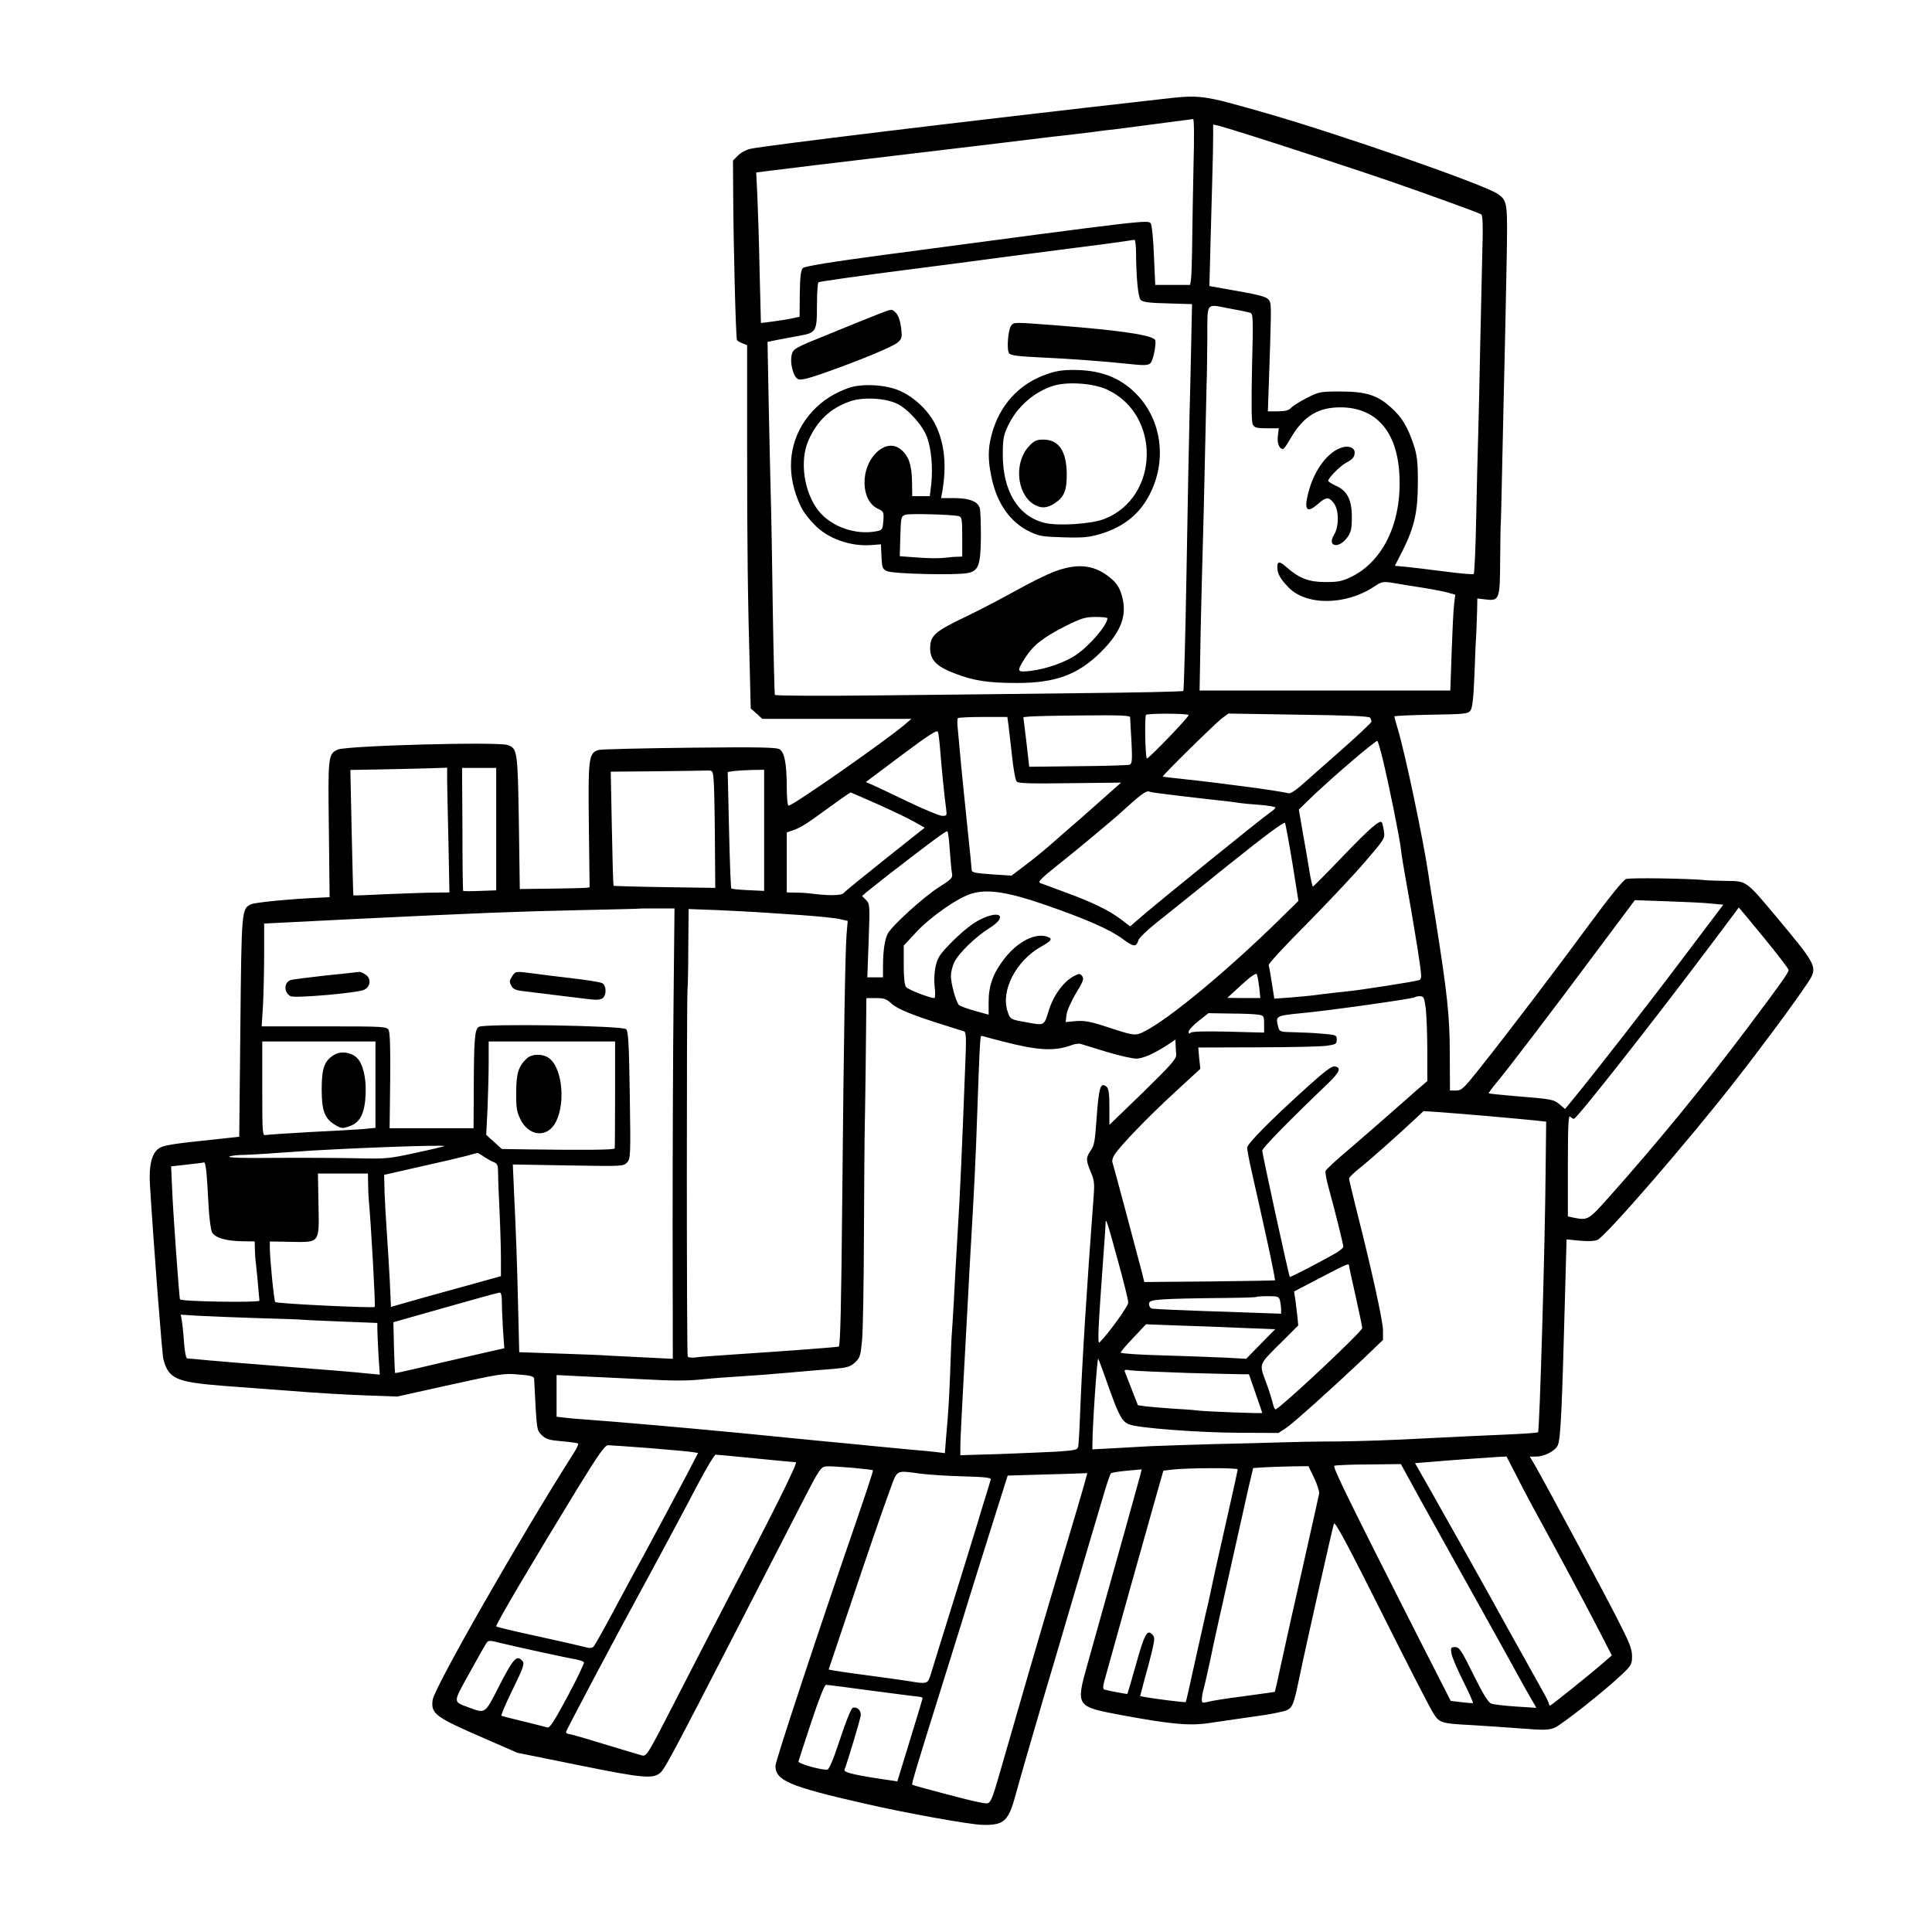 <?xml version="1.0" standalone="no"?>
<!DOCTYPE svg PUBLIC "-//W3C//DTD SVG 20010904//EN"
 "http://www.w3.org/TR/2001/REC-SVG-20010904/DTD/svg10.dtd">
<svg version="1.0" xmlns="http://www.w3.org/2000/svg"
 width="1024pt" height="1024pt" viewBox="0 0 1024 1024"
 preserveAspectRatio="xMidYMid meet">
<g transform="translate(0,1024) scale(0.1,-0.1)"
fill="#000000" stroke="none">
<path d="M6150 9714 c-1046 -118 -2099 -246 -2174 -263 -22 -5 -51 -21 -65
-36 l-26 -26 1 -172 c1 -267 14 -769 20 -779 3 -5 17 -13 30 -18 l24 -10 0
-557 c0 -516 3 -774 15 -1203 l4 -165 31 -27 30 -28 396 0 395 0 -33 -28 c-96
-83 -595 -432 -618 -432 -6 0 -10 39 -10 103 -1 118 -11 176 -37 195 -15 11
-100 13 -478 9 -253 -3 -470 -8 -483 -12 -52 -17 -55 -41 -51 -399 l4 -329
-25 -3 c-14 -1 -97 -3 -185 -4 l-160 -2 -5 354 c-6 378 -8 390 -58 409 -48 19
-857 -3 -902 -24 -51 -24 -52 -34 -47 -422 l4 -360 -56 -3 c-159 -7 -339 -25
-361 -35 -49 -24 -50 -26 -56 -648 l-6 -584 -111 -12 c-251 -26 -292 -33 -317
-51 -37 -28 -52 -92 -45 -197 21 -338 64 -893 71 -920 28 -103 67 -120 314
-140 41 -3 192 -14 335 -25 143 -12 334 -23 425 -26 l165 -6 280 62 c263 58
285 62 362 55 67 -5 83 -10 84 -23 14 -279 13 -271 40 -298 22 -22 39 -27 107
-33 45 -4 83 -9 86 -12 3 -3 -8 -28 -26 -55 -277 -435 -736 -1238 -745 -1304
-10 -74 14 -91 277 -205 l172 -75 326 -66 c341 -69 393 -74 433 -39 24 23 59
88 400 750 150 292 312 607 360 700 83 161 90 170 119 173 31 3 240 -15 247
-21 2 -2 -40 -129 -93 -283 -198 -573 -424 -1258 -424 -1283 0 -78 72 -109
471 -200 216 -50 556 -111 624 -113 117 -3 140 18 179 163 31 113 80 280 151
524 30 99 88 297 130 440 75 255 141 476 191 645 14 47 29 88 32 91 4 4 42 10
85 14 l78 7 -7 -29 c-6 -23 -103 -373 -280 -1003 -63 -225 -63 -225 183 -271
272 -50 365 -58 478 -39 33 5 129 19 214 31 85 11 167 27 182 35 30 15 36 31
64 164 33 161 178 806 185 824 5 15 69 -104 255 -475 136 -272 259 -512 274
-533 31 -48 43 -51 196 -59 66 -4 185 -12 265 -18 124 -10 150 -9 180 4 38 16
266 196 355 281 51 48 55 55 55 98 0 39 -14 73 -79 200 -79 155 -392 737 -438
816 l-25 42 34 0 c43 0 100 29 114 59 16 31 23 192 40 839 l7 253 72 -7 c46
-4 79 -2 93 5 49 26 473 515 724 836 157 201 312 411 388 524 56 85 54 89
-162 348 -164 196 -160 193 -266 194 -48 1 -98 2 -112 4 -90 9 -401 14 -422 6
-15 -6 -86 -93 -189 -233 -180 -245 -441 -588 -586 -770 -85 -107 -96 -118
-126 -118 l-32 0 -1 193 c0 201 -13 318 -74 705 -17 103 -35 216 -40 252 -26
177 -120 625 -160 761 -11 36 -20 69 -20 72 0 3 88 7 195 9 180 3 195 4 209
23 10 14 16 66 21 195 3 96 8 198 10 225 1 28 3 78 4 111 l1 62 43 -5 c74 -9
77 -1 78 208 1 98 2 182 3 187 1 4 5 169 9 367 4 198 10 437 12 530 2 94 7
310 10 480 6 333 6 339 -45 376 -65 48 -826 313 -1225 428 -350 100 -348 100
-565 75z m176 -346 c-3 -134 -6 -317 -7 -408 -1 -91 -4 -180 -6 -197 l-5 -33
-93 0 -92 0 -7 157 c-3 86 -11 162 -17 169 -16 19 -10 20 -1392 -164 -300 -40
-442 -63 -452 -73 -10 -10 -15 -46 -16 -136 l-1 -122 -47 -10 c-25 -5 -71 -12
-102 -16 l-56 -7 -7 279 c-3 153 -9 332 -12 399 l-6 120 308 38 c618 74 713
85 964 115 140 17 273 33 295 36 22 2 63 7 90 10 28 3 84 10 125 15 41 6 100
13 130 16 41 5 330 43 404 53 5 0 6 -101 2 -241z m284 160 c215 -68 599 -194
750 -246 212 -73 478 -170 491 -178 8 -5 10 -69 5 -223 -3 -119 -8 -340 -11
-491 -3 -151 -7 -351 -10 -445 -3 -93 -8 -298 -11 -455 -3 -157 -9 -288 -13
-292 -3 -4 -69 2 -146 12 -77 10 -170 21 -206 25 l-66 6 43 84 c61 123 79 204
79 360 0 109 -4 141 -23 200 -32 94 -62 144 -120 196 -72 65 -133 84 -267 84
-106 0 -114 -1 -178 -34 -36 -18 -74 -42 -83 -52 -13 -14 -31 -19 -71 -19
l-53 0 5 143 c12 349 13 403 8 429 -7 33 -23 39 -200 70 l-123 22 5 190 c3
105 7 270 10 366 3 96 5 203 5 238 l0 62 28 -6 c15 -4 83 -24 152 -46z m-589
-615 c1 -147 11 -248 25 -263 11 -11 46 -16 144 -18 l128 -4 -4 -191 c-2 -106
-6 -280 -9 -387 -3 -107 -10 -481 -16 -830 -6 -349 -14 -638 -17 -642 -4 -4
-257 -9 -562 -12 -305 -4 -790 -9 -1077 -12 -286 -3 -523 -2 -526 3 -2 4 -7
206 -11 448 -3 242 -8 519 -11 615 -3 96 -7 317 -11 492 l-6 316 54 11 c29 5
80 15 112 21 92 16 96 22 96 161 0 65 4 120 8 123 8 4 225 35 467 66 39 5 140
18 225 29 85 11 225 30 310 41 240 31 452 59 511 66 45 6 131 18 162 23 4 0 7
-25 8 -56z m500 -309 c46 -8 93 -18 103 -21 18 -5 19 -16 12 -289 -4 -194 -3
-291 4 -304 9 -17 21 -20 74 -20 l64 0 -5 -40 c-5 -38 7 -70 27 -70 5 0 22 24
38 53 70 121 147 169 270 168 187 -2 297 -129 309 -356 14 -251 -84 -458 -254
-542 -49 -24 -70 -28 -138 -28 -87 0 -137 19 -203 76 -40 36 -52 36 -52 3 0
-34 15 -61 58 -106 94 -99 304 -97 454 2 42 28 47 29 104 20 32 -6 102 -17
154 -25 52 -8 112 -20 134 -26 l39 -11 -6 -51 c-4 -29 -9 -143 -13 -254 l-7
-203 -665 0 -664 0 6 328 c4 180 9 377 11 437 2 61 7 263 11 450 4 187 8 369
9 405 2 36 3 145 4 243 1 204 -12 186 122 161z m-221 -2154 c0 -12 -210 -230
-221 -230 -9 0 -13 223 -5 231 10 9 226 8 226 -1z m962 -14 c4 -6 7 -15 7 -21
0 -5 -74 -75 -165 -155 -91 -80 -186 -164 -212 -187 -26 -23 -54 -40 -62 -38
-38 12 -353 54 -560 76 -58 6 -106 12 -107 13 -5 4 281 285 315 310 l33 24
372 -6 c256 -3 374 -8 379 -16z m-1272 2 c0 -7 3 -65 7 -129 5 -97 3 -117 -9
-122 -9 -3 -132 -7 -274 -8 l-259 -3 -15 132 -16 131 31 3 c16 2 144 5 283 6
200 2 252 0 252 -10z m-645 -40 c3 -24 11 -98 19 -166 7 -67 18 -128 25 -135
9 -9 78 -11 283 -8 l270 3 -54 -48 c-30 -27 -100 -89 -157 -139 -57 -49 -131
-114 -164 -143 -33 -29 -93 -78 -133 -108 l-73 -55 -106 7 c-87 6 -105 10
-105 23 0 9 -9 99 -20 201 -11 102 -26 257 -35 345 -8 88 -17 181 -19 206 -3
26 -2 50 1 53 4 3 64 6 134 6 l128 0 6 -42z m-361 -143 c7 -91 22 -240 31
-305 4 -33 3 -35 -23 -34 -15 1 -97 35 -182 76 -85 41 -170 81 -188 89 l-33
14 188 141 c146 109 189 137 194 125 4 -9 9 -56 13 -106z m2345 -40 c30 -122
88 -407 96 -475 3 -30 17 -113 30 -185 27 -150 61 -352 73 -442 7 -53 6 -63
-7 -68 -31 -9 -317 -54 -386 -60 -38 -4 -101 -11 -140 -16 -38 -6 -109 -12
-156 -16 l-85 -6 -13 83 c-7 45 -14 87 -17 94 -3 7 87 104 199 216 111 113
251 261 310 330 105 122 108 126 102 164 -3 22 -8 43 -11 47 -10 16 -64 -31
-209 -182 -82 -86 -153 -157 -156 -158 -3 0 -11 34 -18 77 -7 42 -22 134 -35
204 l-22 127 50 49 c111 108 360 322 367 315 3 -5 16 -48 28 -98z m-4959 -117
c1 -40 3 -189 7 -330 l5 -258 -73 -1 c-41 0 -155 -4 -254 -8 -99 -5 -181 -8
-182 -7 -1 1 -5 151 -9 334 l-7 331 164 3 c90 2 206 4 257 6 l92 3 0 -73z
m260 -252 l0 -325 -86 -3 c-47 -2 -87 -2 -89 0 -2 2 -4 149 -4 328 l-2 324 91
0 90 0 0 -324z m1152 265 c3 -25 6 -165 7 -311 l2 -266 -268 4 c-147 2 -269 6
-271 7 -2 2 -6 138 -9 304 l-6 301 239 2 c131 2 253 3 271 4 30 1 31 -1 35
-45z m268 -272 l0 -321 -85 4 c-46 2 -87 6 -89 9 -3 3 -8 143 -12 311 l-7 306
29 5 c16 2 59 5 97 6 l67 1 0 -321z m2135 191 c44 -6 143 -17 220 -26 77 -8
151 -17 165 -20 14 -2 62 -7 108 -10 45 -4 82 -10 82 -14 0 -4 -11 -15 -25
-24 -42 -28 -619 -495 -707 -573 l-38 -33 -47 36 c-63 48 -155 93 -293 143
-63 24 -124 46 -135 50 -16 6 -3 20 85 91 102 80 304 249 345 287 97 89 130
113 144 108 9 -4 52 -10 96 -15z m-1532 -53 c78 -35 166 -77 195 -94 l53 -30
-209 -166 c-114 -91 -214 -172 -220 -180 -12 -15 -85 -15 -182 -2 -14 2 -46 4
-72 4 l-48 1 0 159 0 159 38 13 c20 6 66 32 101 58 126 91 196 141 199 141 1
0 67 -28 145 -63z m2197 -312 l32 -200 -108 -106 c-274 -268 -576 -518 -705
-584 -53 -27 -53 -27 -217 27 -74 24 -106 29 -149 26 l-55 -5 5 40 c3 22 26
72 50 113 38 61 43 76 33 90 -11 15 -15 15 -43 1 -56 -29 -109 -102 -134 -182
-26 -83 -22 -81 -115 -64 -88 15 -90 16 -104 59 -36 111 45 267 177 342 56 31
63 42 37 52 -64 25 -161 -24 -232 -117 -58 -75 -82 -141 -82 -226 l0 -69 -72
20 c-40 11 -78 25 -85 31 -16 16 -43 113 -43 155 0 19 8 50 17 70 22 48 114
137 186 182 99 61 61 100 -46 47 -41 -20 -89 -58 -143 -111 -71 -71 -83 -88
-94 -134 -8 -33 -10 -76 -6 -113 4 -32 3 -59 -2 -59 -24 0 -139 45 -149 58 -9
10 -13 51 -13 118 l0 102 66 71 c76 82 222 184 295 205 84 25 193 8 389 -60
214 -74 342 -130 411 -181 58 -43 71 -44 83 -6 4 12 46 53 94 91 48 38 220
176 381 306 201 161 297 232 302 224 3 -7 21 -103 39 -213z m-1816 68 c4 -54
9 -109 12 -124 4 -22 -4 -30 -72 -73 -81 -52 -247 -203 -269 -245 -16 -32 -24
-87 -25 -168 l0 -63 -42 0 -41 0 7 195 c7 188 6 195 -14 215 l-21 21 23 20
c13 10 65 52 116 92 225 174 307 235 313 231 4 -2 10 -48 13 -101z m4035 -282
l65 -6 -204 -270 c-188 -250 -465 -605 -584 -751 l-51 -62 -28 24 c-32 27 -43
29 -232 44 -77 7 -142 13 -144 15 -2 2 15 25 37 52 55 64 303 390 542 711
l195 261 170 -6 c94 -3 199 -8 234 -12z m-5499 -516 c-3 -269 -5 -806 -5
-1193 l1 -704 -141 7 c-77 4 -167 8 -200 10 -33 3 -153 7 -266 11 l-207 7 -6
246 c-6 254 -11 379 -22 613 l-6 136 293 -5 c290 -5 294 -5 313 16 18 20 19
37 14 356 -4 270 -8 339 -19 350 -20 19 -757 31 -782 12 -21 -15 -25 -64 -26
-334 l-1 -203 -222 0 -223 0 3 250 c2 164 -1 257 -8 270 -10 19 -21 20 -342
20 l-331 0 7 113 c3 61 6 184 6 272 l0 160 478 24 c683 33 838 39 1192 47 173
4 316 7 317 8 1 1 43 1 95 1 l93 0 -5 -490z m5779 335 c72 -88 131 -165 131
-171 0 -14 -42 -73 -214 -302 -228 -304 -482 -615 -740 -904 -106 -119 -110
-122 -185 -107 l-31 7 0 270 c0 211 3 268 12 259 7 -7 15 -12 20 -12 15 0 412
505 703 892 94 125 171 227 171 228 1 0 61 -72 133 -160z m-5329 135 c30 -2
132 -9 225 -15 94 -7 187 -16 209 -22 l39 -9 -6 -72 c-7 -83 -15 -540 -23
-1407 -5 -545 -10 -769 -18 -777 -3 -3 -253 -22 -571 -43 -88 -6 -175 -12
-192 -15 -18 -2 -35 0 -38 5 -6 9 -6 1897 -1 1950 2 14 4 114 4 224 l2 198
158 -6 c86 -4 182 -9 212 -11z m2654 -397 l6 -58 -87 0 -88 1 75 69 c48 44 77
64 81 57 4 -7 9 -38 13 -69z m883 -115 c4 -38 8 -139 8 -225 l0 -158 -55 -47
c-30 -27 -98 -86 -151 -133 -53 -47 -148 -129 -212 -184 -64 -54 -118 -104
-121 -112 -3 -7 4 -46 15 -86 29 -103 79 -304 79 -316 0 -6 -19 -21 -42 -35
-81 -46 -240 -129 -242 -125 -5 6 -146 653 -146 669 0 14 137 154 349 357 63
61 72 84 34 90 -15 2 -57 -30 -144 -109 -194 -175 -319 -302 -319 -322 0 -10
11 -69 25 -130 41 -183 44 -194 86 -386 22 -101 38 -185 37 -187 -2 -1 -158
-4 -348 -6 l-345 -3 -11 45 c-28 108 -153 576 -158 590 -3 8 2 27 12 41 33 50
178 200 316 327 l138 127 -6 56 -5 57 312 1 c171 0 337 4 367 8 50 7 55 10 55
33 0 24 -3 25 -75 31 -41 4 -109 7 -151 8 -71 1 -77 3 -83 24 -17 63 -17 63
122 77 152 14 592 77 600 84 3 3 15 6 28 6 20 0 23 -7 31 -67z m-2832 28 c30
-29 120 -65 285 -116 47 -15 91 -29 99 -31 12 -4 13 -34 7 -177 -17 -443 -27
-681 -41 -902 -8 -132 -17 -294 -20 -360 -4 -66 -8 -138 -10 -160 -2 -22 -6
-116 -9 -210 -7 -170 -9 -201 -22 -348 l-6 -79 -47 6 c-25 3 -77 8 -116 11
-38 4 -133 13 -210 20 -77 8 -212 21 -300 29 -88 9 -275 27 -415 41 -270 26
-658 60 -800 70 -47 3 -104 8 -127 11 l-43 5 0 110 0 111 138 -7 c75 -3 225
-11 333 -16 139 -8 225 -8 300 0 57 6 149 13 204 16 55 3 172 12 260 20 88 8
195 17 238 20 66 6 84 11 108 33 27 25 30 35 38 117 5 50 9 299 10 555 1 256
3 555 6 665 2 110 4 289 5 398 l2 197 51 0 c43 0 56 -5 82 -29z m1944 -59 c29
-4 31 -7 31 -49 l0 -46 -190 5 c-124 3 -193 1 -200 -6 -7 -7 -10 -5 -10 6 0 8
24 34 53 57 l52 41 117 -2 c64 0 130 -3 147 -6z m-1354 -142 c186 -48 273 -53
363 -20 18 7 40 10 50 7 9 -3 71 -22 137 -42 66 -20 137 -36 158 -36 37 1 97
28 170 76 l37 25 1 -27 c1 -16 2 -40 3 -54 1 -22 -31 -57 -176 -199 l-178
-172 0 95 c0 71 -4 98 -15 107 -33 27 -41 -1 -54 -182 -7 -104 -12 -132 -30
-156 -26 -38 -26 -51 0 -113 19 -44 21 -61 15 -137 -35 -462 -61 -877 -71
-1137 -3 -88 -8 -169 -10 -181 -4 -19 -14 -21 -112 -28 -60 -3 -199 -9 -310
-13 l-203 -6 0 49 c0 27 7 168 15 314 8 146 19 353 25 460 6 107 12 231 15
275 19 325 26 460 36 754 10 286 13 346 18 369 1 2 9 1 19 -2 9 -3 53 -15 97
-26z m-3325 -229 l0 -229 -62 -6 c-35 -3 -162 -10 -283 -16 -121 -7 -228 -14
-237 -16 -17 -5 -18 11 -18 245 l0 251 300 0 300 0 0 -229z m1270 -51 c0 -154
-1 -283 -2 -287 -3 -8 -169 -9 -460 -5 l-138 2 -41 37 -42 38 7 140 c3 77 6
188 6 248 l0 107 335 0 335 0 0 -280z m4620 -115 c102 -9 214 -19 250 -23 l65
-7 -3 -265 c-3 -389 -32 -1374 -40 -1381 -4 -4 -86 -9 -182 -13 -96 -4 -287
-13 -425 -20 -137 -8 -342 -15 -455 -16 -113 0 -250 -3 -305 -5 -55 -2 -212
-6 -350 -9 -137 -4 -288 -9 -335 -11 -47 -3 -136 -7 -197 -11 l-113 -6 0 29
c0 92 25 462 31 451 4 -7 30 -78 58 -158 53 -147 69 -176 107 -190 48 -19 369
-43 575 -44 l215 -1 40 26 c41 28 237 204 412 369 l102 98 0 51 c0 49 -62 330
-141 640 -21 85 -39 159 -39 165 1 6 26 31 58 56 54 43 196 169 291 258 l46
43 75 -5 c41 -3 158 -12 260 -21z m-5525 -160 c-5 -2 -75 -19 -155 -36 -138
-30 -153 -32 -315 -28 -93 2 -287 3 -430 2 -160 -2 -252 1 -240 7 11 5 49 9
84 9 35 1 150 8 255 16 217 17 825 40 801 30z m210 -56 c17 -11 40 -24 53 -29
19 -8 22 -17 22 -62 0 -29 4 -123 8 -208 4 -85 7 -195 7 -245 l0 -89 -205 -57
c-113 -31 -244 -67 -291 -81 l-87 -25 -6 136 c-4 75 -11 192 -16 261 -5 69
-10 165 -12 214 l-2 89 189 43 c105 23 215 49 245 57 30 8 57 16 60 16 3 0 19
-8 35 -20z m-1471 -81 c3 -29 8 -107 11 -173 3 -66 12 -131 18 -145 15 -30 73
-48 165 -49 l62 -1 1 -45 c1 -25 2 -48 3 -52 2 -7 20 -197 21 -217 0 -11 -412
-5 -421 7 -4 5 -36 451 -41 569 l-6 136 54 6 c75 8 113 13 121 15 4 0 9 -23
12 -51z m857 -60 c0 -29 2 -71 4 -93 11 -115 36 -557 31 -562 -7 -7 -519 17
-527 26 -7 6 -29 233 -29 289 l0 32 110 -2 c157 -3 152 -9 148 199 l-3 163
133 0 132 0 1 -52z m3973 -406 c31 -111 56 -213 56 -226 0 -19 -104 -163 -152
-211 -12 -12 -8 69 22 484 6 74 10 142 10 150 0 31 11 -2 64 -197z m1226 -30
c0 -5 16 -77 35 -162 19 -85 35 -161 35 -169 0 -19 -440 -431 -460 -431 -4 0
-10 15 -14 32 -4 18 -20 70 -37 115 -36 98 -40 87 87 213 l85 85 -5 50 c-3 28
-8 68 -11 90 l-6 40 138 72 c142 74 153 79 153 65z m-4490 -194 c0 -29 3 -96
6 -148 l7 -96 -189 -43 c-104 -24 -234 -54 -288 -67 -55 -13 -101 -23 -102
-21 -1 1 -4 62 -6 136 l-3 133 275 78 c151 43 281 79 288 79 8 1 12 -16 12
-51z m4124 10 c3 -13 6 -34 6 -47 l0 -24 -197 7 c-334 11 -477 17 -490 21 -7
3 -13 13 -13 23 0 16 10 20 73 25 39 3 166 6 282 7 115 1 212 3 214 6 2 2 30
4 62 4 50 0 57 -2 63 -22z m-5429 -94 c116 -3 228 -7 250 -9 22 -2 120 -6 218
-10 l177 -7 0 -33 c0 -17 3 -79 6 -136 l7 -105 -74 7 c-41 5 -223 20 -406 34
-182 14 -376 30 -430 35 -54 5 -103 10 -110 10 -7 0 -14 32 -18 88 -3 48 -9
100 -12 116 l-5 28 93 -6 c52 -3 189 -8 304 -12z m5247 -53 l157 -6 -77 -78
-77 -79 -105 6 c-58 3 -207 8 -332 12 -126 3 -228 10 -228 15 0 5 30 40 67 79
l67 71 185 -7 c102 -3 257 -9 343 -13z m-307 -238 c149 -4 282 -7 298 -7 15 1
27 0 27 -1 0 -1 16 -46 35 -101 19 -54 35 -101 35 -103 0 -4 -316 8 -353 14
-12 2 -67 6 -122 9 -55 4 -119 9 -142 12 l-42 6 -32 82 c-17 44 -34 87 -37 95
-4 11 2 13 29 8 19 -3 156 -9 304 -14z m-2855 -398 c107 -9 210 -18 228 -21
l32 -5 -66 -127 c-72 -136 -186 -349 -226 -422 -14 -25 -76 -139 -138 -255
-61 -115 -117 -216 -124 -222 -9 -10 -22 -10 -61 1 -28 7 -141 33 -252 57
-112 24 -203 46 -203 49 0 16 189 335 432 733 113 183 144 227 161 227 12 0
110 -7 217 -15z m565 -55 c110 -11 206 -20 213 -20 13 0 -119 -265 -368 -740
-53 -102 -170 -328 -259 -502 -160 -312 -163 -318 -189 -312 -15 4 -105 31
-201 60 -96 30 -181 54 -188 54 -7 0 -13 5 -13 10 0 8 280 536 400 755 69 126
234 434 304 568 43 81 83 147 89 147 7 0 102 -9 212 -20z m4025 -77 c24 -48
66 -128 93 -178 125 -228 257 -474 335 -624 l85 -165 -39 -34 c-72 -63 -283
-232 -288 -232 -3 0 -6 4 -6 9 0 5 -17 40 -39 78 -21 37 -97 174 -169 303
-154 279 -287 516 -411 735 l-91 160 88 7 c90 8 274 21 352 26 l45 2 45 -87z
m-524 -101 c45 -81 170 -307 279 -502 109 -195 222 -399 251 -452 29 -53 65
-118 80 -143 l27 -47 -109 7 c-60 4 -119 11 -131 16 -15 6 -44 52 -94 154 -64
129 -74 145 -97 145 -22 0 -24 -3 -19 -34 3 -19 31 -84 62 -146 31 -62 54
-114 52 -116 -2 -2 -29 0 -61 4 l-57 7 -181 355 c-352 694 -446 885 -436 891
5 3 87 7 181 7 l172 2 81 -148z m-541 75 c16 -34 28 -71 27 -82 -2 -11 -41
-186 -87 -390 -46 -203 -98 -435 -115 -515 -17 -79 -32 -146 -33 -147 -1 -1
-74 -11 -162 -23 -88 -11 -175 -25 -192 -30 -30 -8 -33 -6 -33 13 0 12 4 38
10 57 5 19 19 80 31 135 11 55 31 147 44 205 13 58 51 227 84 375 33 149 70
311 81 362 l22 92 61 4 c34 2 100 4 147 5 l85 1 30 -62z m-405 45 c0 -5 -23
-109 -51 -233 -75 -331 -78 -348 -94 -424 -8 -38 -19 -88 -25 -110 -5 -22 -30
-134 -56 -250 -25 -115 -47 -212 -49 -216 -3 -4 -186 19 -242 31 0 0 10 39 23
88 14 48 32 118 41 155 14 63 14 70 -1 85 -26 27 -40 1 -86 -163 -23 -82 -43
-151 -45 -153 -2 -2 -98 16 -122 23 -8 3 -8 16 2 52 77 277 197 707 264 943
l47 165 49 6 c79 9 345 10 345 1z m-1680 -23 c41 -5 143 -12 225 -14 116 -3
149 -7 146 -17 -2 -7 -14 -49 -28 -93 -14 -44 -31 -100 -38 -125 -7 -25 -64
-207 -125 -405 -62 -198 -118 -381 -126 -407 -17 -54 -18 -55 -119 -38 -33 5
-130 19 -215 30 -85 11 -167 23 -182 26 l-26 5 83 247 c126 376 202 597 242
705 40 110 29 104 163 86z m875 -26 c-3 -15 -67 -233 -142 -483 -128 -431
-204 -694 -312 -1070 -40 -140 -50 -165 -68 -168 -11 -2 -65 9 -119 23 -201
52 -274 72 -279 76 -4 5 27 108 170 564 31 99 72 232 92 295 28 94 168 540
229 732 l15 47 97 3 c53 2 148 4 211 6 l114 4 -8 -29z m-2900 -917 c88 -19
177 -38 198 -41 20 -4 39 -11 42 -15 3 -5 -36 -86 -86 -180 -71 -132 -95 -170
-108 -166 -9 3 -65 17 -126 32 -60 14 -113 28 -117 30 -4 3 23 65 59 139 55
112 64 137 53 150 -31 37 -48 18 -130 -142 -69 -136 -68 -135 -150 -105 -92
35 -92 21 0 188 45 82 86 154 92 161 7 8 22 8 61 -3 29 -7 124 -29 212 -48z
m1758 -206 c122 -16 234 -31 250 -32 15 -1 27 -5 27 -8 0 -3 -30 -103 -67
-223 l-67 -219 -31 5 c-188 27 -255 42 -249 57 16 42 84 267 86 288 3 27 -21
48 -43 40 -8 -3 -38 -78 -67 -167 -37 -112 -58 -161 -68 -161 -41 0 -155 33
-152 44 2 7 32 101 68 209 41 123 70 197 78 197 7 0 113 -13 235 -30z"/>
<path d="M4655 8575 c-33 -13 -148 -59 -255 -103 -191 -77 -195 -80 -204 -113
-10 -43 8 -115 33 -128 13 -7 46 0 127 28 189 66 374 142 401 165 24 21 25 26
19 80 -5 36 -15 65 -27 77 -23 23 -19 23 -94 -6z"/>
<path d="M5360 8515 c-17 -20 -26 -131 -11 -148 8 -11 52 -16 159 -21 152 -7
348 -21 486 -36 86 -9 101 -7 111 18 13 29 23 95 18 109 -10 26 -183 52 -518
78 -234 18 -230 18 -245 0z"/>
<path d="M5549 8257 c-149 -51 -253 -166 -294 -324 -19 -72 -19 -133 0 -222
29 -141 100 -240 205 -290 48 -23 70 -26 178 -29 104 -3 134 0 195 18 129 39
216 112 269 227 81 172 52 374 -71 506 -85 91 -186 133 -326 136 -71 1 -104
-4 -156 -22z m317 -81 c290 -132 280 -574 -14 -687 -70 -27 -246 -38 -317 -20
-139 35 -220 168 -220 361 0 82 4 103 27 152 48 103 143 185 247 215 75 21
207 11 277 -21z"/>
<path d="M5454 7875 c-79 -84 -67 -247 22 -306 38 -25 74 -24 115 4 50 33 64
69 63 157 -2 120 -42 179 -123 180 -37 0 -49 -5 -77 -35z"/>
<path d="M4495 8183 c-76 -28 -136 -66 -187 -121 -112 -120 -145 -282 -89
-444 24 -69 43 -101 95 -156 71 -76 190 -119 304 -111 l51 4 3 -65 c3 -59 5
-66 29 -77 30 -15 372 -23 429 -10 56 11 67 41 69 187 0 69 -2 138 -5 153 -8
38 -54 57 -140 57 l-66 0 6 33 c24 138 13 253 -34 352 -36 75 -109 146 -187
182 -75 35 -205 42 -278 16z m260 -83 c58 -28 135 -114 158 -176 23 -61 32
-161 23 -248 l-8 -66 -47 0 -46 0 -1 73 c-1 91 -17 139 -57 173 -39 33 -86 28
-130 -13 -89 -84 -86 -255 5 -299 32 -15 33 -17 30 -64 -4 -47 -5 -50 -38 -56
-111 -21 -239 25 -306 109 -77 98 -101 264 -53 373 46 104 115 169 218 206 69
25 187 19 252 -12z m328 -596 c15 -5 17 -19 17 -110 l0 -104 -27 -1 c-16 0
-48 -3 -72 -6 -24 -3 -86 -2 -138 2 l-94 7 3 106 c3 103 4 106 28 114 25 7
251 1 283 -8z"/>
<path d="M5590 7211 c-41 -15 -133 -61 -205 -101 -71 -40 -194 -104 -271 -141
-159 -76 -184 -98 -184 -165 0 -62 33 -96 129 -133 101 -39 178 -51 331 -51
206 0 324 44 446 165 107 107 140 195 110 298 -11 39 -26 64 -53 87 -86 76
-176 88 -303 41z m280 -248 c-3 -38 -93 -144 -168 -195 -55 -38 -160 -75 -241
-84 -73 -8 -74 -4 -27 70 43 67 94 107 214 168 85 42 104 48 159 48 35 0 63
-3 63 -7z"/>
<path d="M7115 7869 c-75 -21 -149 -118 -180 -238 -25 -96 -9 -114 52 -61 41
37 56 37 82 4 28 -36 29 -124 2 -168 -40 -64 26 -77 71 -13 19 27 23 45 23
107 0 92 -25 140 -86 166 -21 10 -39 21 -39 26 0 15 64 79 94 95 35 18 46 31
46 55 0 24 -30 37 -65 27z"/>
<path d="M1729 5070 c-91 -10 -176 -21 -187 -24 -38 -12 -39 -66 -2 -86 22
-12 355 17 390 34 34 16 39 59 8 80 -12 9 -27 15 -33 15 -5 -1 -85 -10 -176
-19z"/>
<path d="M2714 5065 c-14 -22 -15 -30 -4 -49 9 -19 24 -25 69 -30 209 -26 312
-38 353 -43 31 -4 53 -1 63 7 21 18 19 67 -3 79 -10 5 -79 17 -153 25 -74 9
-168 20 -209 26 -101 13 -97 13 -116 -15z"/>
<path d="M1771 4649 c-52 -31 -66 -71 -66 -184 0 -114 16 -155 74 -189 31 -18
37 -18 74 -5 56 19 81 69 85 171 4 85 -15 163 -48 193 -32 29 -84 35 -119 14z"/>
<path d="M2792 4630 c-44 -41 -56 -80 -56 -180 -1 -80 3 -103 22 -142 42 -86
131 -100 179 -30 62 93 48 295 -25 352 -33 26 -92 26 -120 0z"/>
</g>
</svg>
